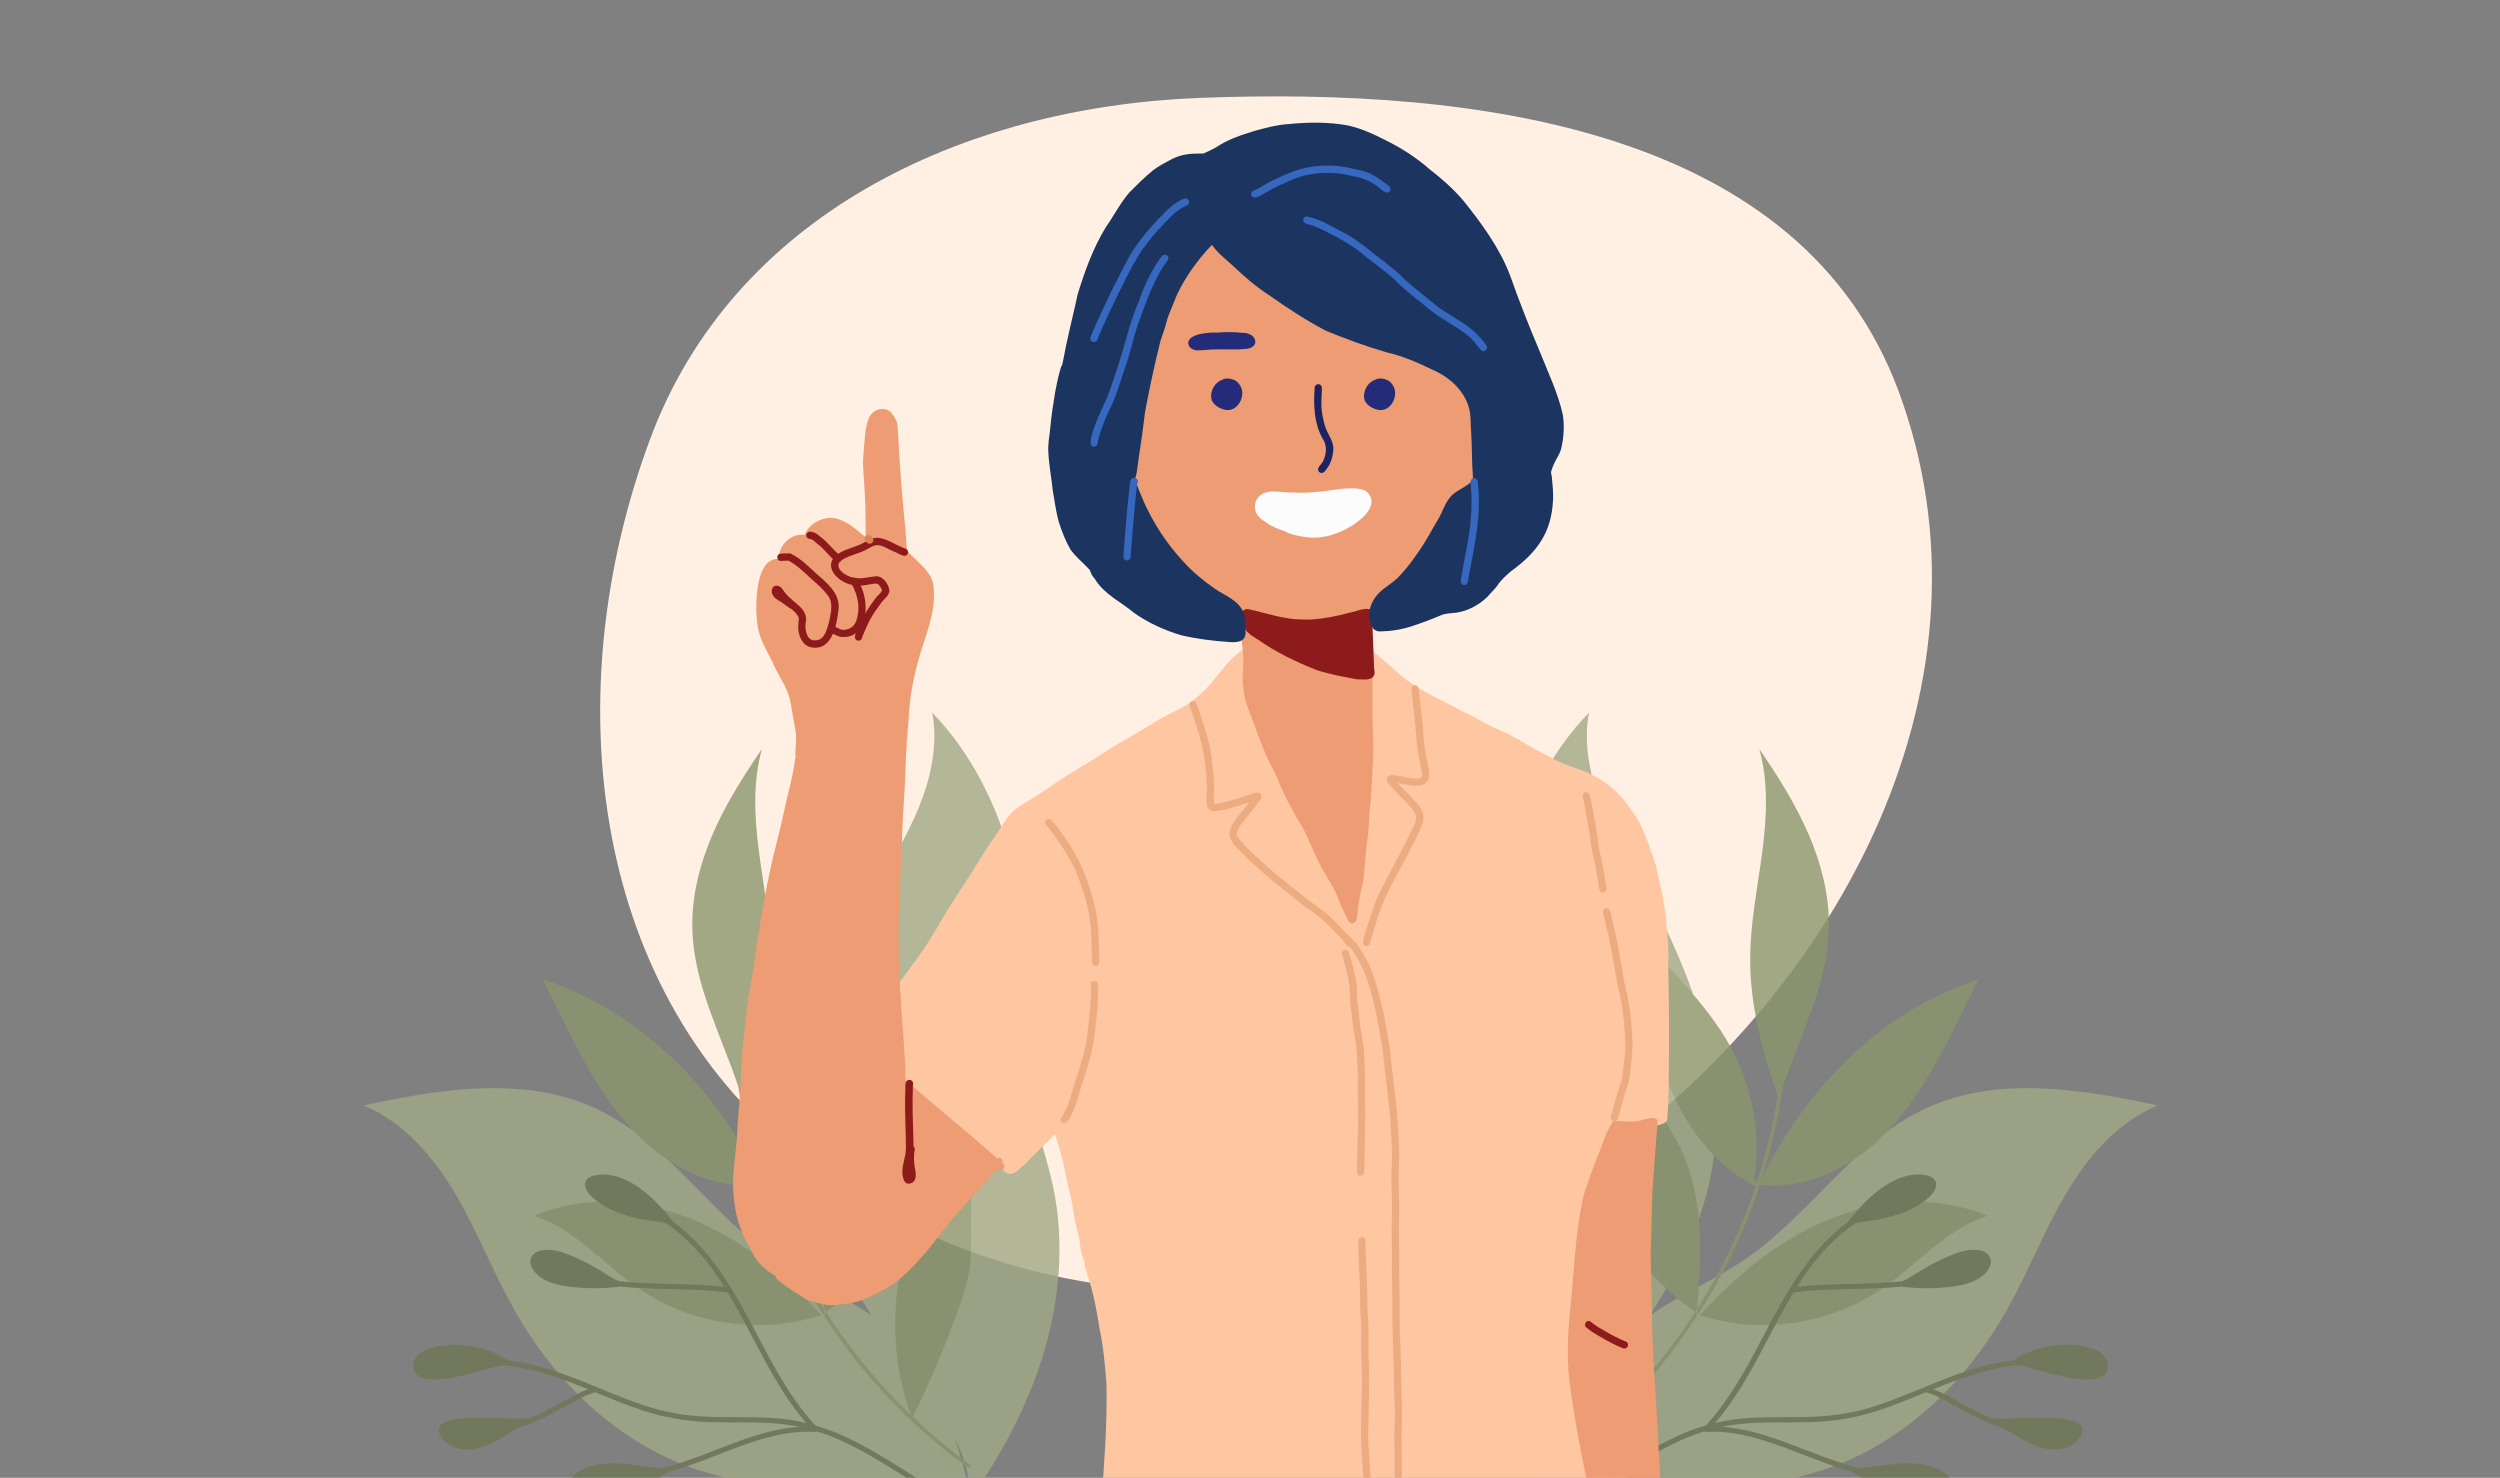<svg width="856" height="506" viewBox="0 0 856 506" fill="none" xmlns="http://www.w3.org/2000/svg">
<rect x="0" y="0" width="856" height="506" fill="#808080" stroke="none"/>
<g clip-path="url(#clip0_39767_75889)">
<path fill-rule="evenodd" clip-rule="evenodd" d="M410.655 33.524C506.241 29.799 616.732 44.198 650.049 133.882C686.492 231.981 631.669 337.905 546.107 398.144C464.629 455.507 354.869 457.967 275.733 397.413C201.828 340.862 190.168 237.802 222.522 150.541C250.91 73.978 329.072 36.703 410.655 33.524Z" fill="#FFF0E3"/>
<g opacity="0.8">
<path d="M546.73 476.489C542.083 482.915 537.402 489.437 534.374 496.762C532.152 502.111 530.898 508.001 531.34 513.743C520.678 498.637 511.784 482.187 506.288 464.553C500.462 445.769 498.62 425.561 502.679 406.311C504.927 395.775 508.884 385.587 510.356 374.901C511.554 366.317 511.128 357.599 511.013 348.947C510.795 330.109 512.219 311.136 517.242 292.987C522.246 274.873 530.98 257.52 544.073 244C542.076 254.705 544.4 265.841 548.453 275.935C552.513 286.057 558.305 295.372 563.595 304.908C579.923 334.365 592.032 368.281 585.963 401.448C580.84 429.454 563.455 453.456 546.73 476.489Z" fill="#A0A984"/>
<path d="M738.764 378.498C725.008 384.196 714.772 396.168 707.232 409.009C699.691 421.849 694.324 435.86 686.985 448.833C673.482 472.748 652.607 493.188 626.733 502.455C610.491 508.283 593.043 509.507 575.96 512.014C559.788 514.359 543.271 518.114 529.869 527.326C529.17 519.223 531.018 511.107 533.152 503.243C537.561 486.789 543.488 469.992 555.601 458C567.602 446.142 584.211 440.375 598.088 430.776C619.96 415.646 634.895 391.026 658.951 379.71C683.486 368.151 712.276 372.801 738.764 378.498Z" fill="#A0A984"/>
<path d="M644.167 441.42C656.39 433.084 666.357 420.767 680.465 416.306C663.391 409.031 643.436 410.47 626.262 417.488C609.124 424.486 594.495 436.626 582.016 450.305C602.629 457.009 626.265 453.627 644.167 441.42Z" fill="#8B966C"/>
<path d="M581.11 448.146C581.066 448.65 581.038 449.165 580.994 449.67C581.145 449.788 581.297 449.906 581.448 450.024C582.988 447.652 584.459 445.252 585.885 442.821C592.479 431.517 597.942 419.558 602.122 407.152C602.287 406.666 602.45 406.167 602.602 405.683C602.377 405.669 602.15 405.643 601.921 405.604C602.424 405.255 602.77 404.607 603.05 404.035C603.126 403.865 603.216 403.706 603.291 403.536C606.532 393.268 608.93 382.74 610.454 372.074C616.419 354.311 625.581 337.251 626.197 318.591C626.582 307.311 623.758 296.1 619.302 285.733C614.832 275.368 608.756 265.779 602.386 256.461C605.623 268.02 604.901 280.3 603.326 292.19C601.752 304.081 599.344 315.919 599.267 327.918C599.167 344.03 603.305 359.908 608.687 375.113C607.105 385.055 604.764 394.854 601.665 404.43L600.676 404.457C603.078 388.72 600.139 372.204 592.436 358.262C588.21 350.603 582.65 343.776 576.908 337.191C570.535 329.902 563.903 322.855 557.016 316.073C558.345 322.19 559.674 328.307 560.994 334.439C563.942 348.049 566.936 361.769 572.718 374.433C574.167 377.598 575.815 380.703 577.65 383.684C583.169 392.624 590.457 400.435 599.636 405.408C600.125 405.664 600.654 405.926 601.182 405.875C600.556 407.788 599.889 409.683 599.195 411.582C594.742 423.694 589.06 435.365 582.264 446.337C581.897 446.937 581.516 447.539 581.11 448.146Z" fill="#8B966C"/>
<path d="M580.415 449.252C580.653 448.884 580.89 448.515 581.102 448.152C582.457 431.419 583.388 414.208 577.617 398.495C576.16 394.519 574.288 390.72 572.141 387.074C572.139 387.061 572.124 387.05 572.122 387.038C568.55 380.968 564.213 375.317 559.684 369.922C553.047 362.012 545.933 354.523 538.375 347.492C546.338 360.591 548.055 376.389 550.061 391.588C551.228 400.48 552.672 409.613 555.57 418.077C557.62 424.043 560.399 429.688 564.334 434.675C568.823 440.377 574.599 444.89 580.415 449.252Z" fill="#8B966C"/>
<path d="M531.945 502.468C533.225 501.54 534.499 500.588 535.747 499.627C541.17 495.486 546.36 491.059 551.304 486.346C551.285 486.31 551.268 486.287 551.261 486.249L551.465 486.214C555.671 482.231 559.714 478.053 563.556 473.701C569.872 466.54 575.676 458.919 580.875 450.904C580.922 450.49 580.956 450.078 580.989 449.667C580.795 449.531 580.599 449.381 580.419 449.242C574.24 458.865 567.196 467.943 559.421 476.35C556.795 479.184 554.091 481.941 551.29 484.596C552.864 480.516 554.019 476.287 554.892 472.015C558.43 454.67 556.778 436.439 550.769 419.798C545.23 404.449 535.984 390.433 523.664 379.695C530.417 391.917 530.842 406.525 530.761 420.474C530.729 425.752 530.653 431.078 531.614 436.277C532.273 439.867 533.421 443.345 534.617 446.789C539.191 459.883 544.569 472.709 550.719 485.152C544.572 491.013 538.025 496.448 531.152 501.44C530.479 501.935 531.269 502.951 531.945 502.468Z" fill="#8B966C"/>
<path d="M603.291 403.535C603.075 404.253 602.846 404.973 602.602 405.683C614.455 407.041 626.558 402.939 636.298 395.986C646.355 388.822 654.104 378.824 660.441 368.218C666.764 357.616 671.801 346.305 677.457 335.32C644.582 345.908 618.272 372.414 603.291 403.535Z" fill="#8B966C"/>
<path d="M601.914 405.607C602.144 405.646 602.37 405.672 602.595 405.686C602.839 404.977 603.068 404.257 603.285 403.539C603.21 403.709 603.119 403.868 603.044 404.039C602.763 404.61 602.417 405.259 601.914 405.607Z" fill="#8B966C"/>
<path d="M608.875 377.094C608.964 376.777 609.067 376.459 609.168 376.141L608.875 377.094Z" fill="#8B966C"/>
<path d="M601.43 405.547C601.591 405.571 601.752 405.596 601.911 405.608L601.43 405.547Z" fill="#8B966C"/>
<path d="M659.834 402.496C656.097 401.572 652.126 402.514 648.649 404.179C642.163 407.31 637.202 412.728 632.699 418.437C631.718 419.147 630.763 419.888 629.832 420.661C622.918 426.417 617.535 433.554 612.862 441.159C612.831 441.183 612.816 441.216 612.801 441.248C610.454 445.075 608.294 449.009 606.19 452.949C599.69 465.175 593.557 477.846 584.067 488.093C581.509 488.841 578.994 489.708 576.533 490.757C565.501 495.433 555.608 502.333 545.414 508.522C535.329 514.643 524.606 520.27 512.75 521.74C511.617 521.886 511.693 523.678 512.827 523.533C514.256 523.347 515.659 523.129 517.077 522.839C528.644 520.544 539.053 514.574 548.969 508.434C559.097 502.175 569.065 495.368 580.28 491.193C581.374 490.792 582.478 490.455 583.59 490.102C583.729 490.226 583.916 490.293 584.14 490.278C589.163 490.002 594.158 490.64 599.033 491.836C610.945 494.755 622.241 500.705 634.113 503.882C634.129 503.89 634.129 503.889 634.145 503.897C635.638 504.807 637.124 505.733 638.641 506.634C642.514 508.924 646.505 511.13 650.807 512.455C655.125 513.787 659.808 514.202 664.137 512.912C665.352 512.548 666.563 512.024 667.466 511.14C668.37 510.256 668.931 508.918 668.638 507.677C668.393 506.674 667.647 505.855 666.85 505.189C662.2 501.255 655.564 500.665 649.506 501.212C645.287 501.585 641.072 502.413 636.867 502.713C636.488 502.636 636.133 502.55 635.762 502.457C620.239 498.554 605.681 489.591 589.545 488.542C592.748 487.896 596.02 487.479 599.331 487.277C606.578 486.848 613.847 487.179 621.106 486.894C628.389 486.6 635.461 485.399 642.407 483.191C648.249 481.321 653.925 478.959 659.602 476.637C659.709 476.746 659.824 476.839 660.001 476.882C663.331 477.874 666.324 479.636 669.323 481.343C672.248 482.996 675.227 484.576 678.265 485.985C680.872 487.174 683.531 488.25 686.241 489.132C687.229 489.728 688.232 490.331 689.235 490.934C692.702 493.036 696.25 495.175 700.216 495.988C704.175 496.818 708.704 496.075 711.462 493.11C712.681 491.8 713.494 489.749 712.56 488.23C711.861 487.096 710.478 486.632 709.179 486.326C700.321 484.31 691.081 486.144 682.029 485.657C680.78 485.157 679.537 484.601 678.319 484.036C675.273 482.603 672.325 480.999 669.407 479.33C666.987 477.951 664.537 476.636 661.92 475.68C662.284 475.533 662.625 475.394 662.966 475.257C672.056 471.576 681.721 468.104 691.556 467.414L691.872 467.5C698.66 469.208 705.324 471.568 712.291 472.253C714.204 472.429 716.152 472.484 718.021 471.989C719.189 471.682 720.342 471.111 721.075 470.128C722.368 468.359 721.802 465.708 720.297 464.101C718.808 462.503 716.614 461.742 714.476 461.243C705.91 459.284 696.577 461.016 689.227 465.839C678.636 466.967 668.404 471.066 658.619 475.095C651.835 477.89 645.035 480.718 637.944 482.641C630.75 484.575 623.435 485.15 616.001 485.217C608.761 485.293 601.486 485.059 594.268 485.935C591.889 486.213 589.531 486.7 587.2 487.256C591.462 482.324 595.075 476.873 598.348 471.265C603.824 461.841 608.427 451.875 614.091 442.558C618.082 442.041 622.087 441.747 626.105 441.596C634.357 441.258 642.78 441.355 651.025 440.52C656.776 441.272 662.617 441.277 668.365 440.547C672.5 440.017 676.836 438.969 679.754 435.998C681.177 434.546 682.202 432.336 681.339 430.494C680.63 429.001 678.885 428.251 677.228 428.035C674.011 427.609 670.78 428.657 667.772 429.907C664.138 431.4 660.634 433.21 657.298 435.295C655.378 436.497 653.446 437.812 651.38 438.689C639.4 440.002 627.262 439.229 615.3 440.63C616.601 438.549 617.943 436.506 619.392 434.533C623.776 428.571 629.015 423.065 635.15 418.902C636.906 418.394 638.815 418.194 640.651 417.94C647.131 417.037 653.613 415.147 658.868 411.267C660.091 410.374 661.239 409.347 662.083 408.08C662.813 406.977 663.258 405.506 662.638 404.33C662.125 403.302 660.948 402.776 659.834 402.496Z" fill="#6D7551"/>
</g>
<g opacity="0.8">
<path d="M316.536 476.489C321.183 482.915 325.863 489.437 328.892 496.762C331.113 502.111 332.368 508.001 331.926 513.743C342.587 498.637 351.482 482.187 356.977 464.553C362.803 445.769 364.645 425.561 360.586 406.311C358.339 395.775 354.382 385.587 352.91 374.901C351.712 366.317 352.137 357.599 352.252 348.947C352.471 330.109 351.047 311.136 346.023 292.987C341.02 274.873 332.285 257.52 319.193 244C321.19 254.705 318.866 265.841 314.813 275.935C310.752 286.057 304.961 295.372 299.671 304.908C283.342 334.365 271.233 368.281 277.303 401.448C282.426 429.454 299.81 453.456 316.536 476.489Z" fill="#A0A984"/>
<path d="M124.502 378.498C138.258 384.196 148.494 396.168 156.034 409.009C163.575 421.849 168.942 435.86 176.281 448.833C189.784 472.748 210.659 493.188 236.533 502.455C252.774 508.283 270.222 509.507 287.306 512.014C303.478 514.359 319.994 518.114 333.396 527.326C334.096 519.223 332.248 511.107 330.114 503.243C325.704 486.789 319.777 469.992 307.664 458C295.663 446.142 279.055 440.375 265.178 430.776C243.306 415.646 228.37 391.026 204.314 379.71C179.779 368.151 150.99 372.801 124.502 378.498Z" fill="#A0A984"/>
<path d="M219.098 441.42C206.875 433.084 196.909 420.767 182.8 416.306C199.874 409.031 219.83 410.47 237.003 417.488C254.141 424.486 268.771 436.626 281.25 450.305C260.637 457.009 237.001 453.627 219.098 441.42Z" fill="#8B966C"/>
<path d="M282.155 448.146C282.199 448.65 282.228 449.165 282.272 449.67C282.121 449.788 281.969 449.906 281.818 450.024C280.277 447.652 278.807 445.252 277.381 442.821C270.786 431.517 265.324 419.558 261.143 407.152C260.978 406.666 260.816 406.167 260.664 405.683C260.888 405.669 261.115 405.643 261.345 405.604C260.842 405.255 260.496 404.607 260.215 404.035C260.14 403.865 260.05 403.706 259.974 403.536C256.734 393.268 254.335 382.74 252.812 372.074C246.846 354.311 237.684 337.251 237.068 318.591C236.684 307.311 239.507 296.1 243.964 285.733C248.434 275.368 254.51 265.779 260.879 256.461C257.643 268.02 258.365 280.3 259.939 292.19C261.514 304.081 263.921 315.919 263.998 327.918C264.099 344.03 259.961 359.908 254.578 375.113C256.161 385.055 258.502 394.854 261.6 404.43L262.59 404.457C260.187 388.72 263.127 372.204 270.83 358.262C275.055 350.603 280.616 343.776 286.357 337.191C292.73 329.902 299.362 322.855 306.25 316.073C304.92 322.19 303.591 328.307 302.272 334.439C299.323 348.049 296.33 361.769 290.548 374.433C289.099 377.598 287.451 380.703 285.616 383.684C280.096 392.624 272.809 400.435 263.63 405.408C263.141 405.664 262.611 405.926 262.084 405.875C262.709 407.788 263.377 409.683 264.07 411.582C268.524 423.694 274.206 435.365 281.002 446.337C281.369 446.937 281.75 447.539 282.155 448.146Z" fill="#8B966C"/>
<path d="M282.85 449.252C282.613 448.884 282.376 448.515 282.163 448.152C280.809 431.419 279.878 414.208 285.648 398.495C287.106 394.519 288.978 390.72 291.124 387.074C291.126 387.061 291.142 387.05 291.144 387.038C294.716 380.968 299.053 375.317 303.581 369.922C310.219 362.012 317.332 354.523 324.891 347.492C316.927 360.591 315.21 376.389 313.205 391.588C312.038 400.48 310.594 409.613 307.696 418.077C305.646 424.043 302.867 429.688 298.932 434.675C294.442 440.377 288.666 444.89 282.85 449.252Z" fill="#8B966C"/>
<path d="M331.321 502.468C330.041 501.54 328.767 500.588 327.519 499.627C322.096 495.486 316.906 491.059 311.961 486.346C311.981 486.31 311.998 486.287 312.005 486.249L311.801 486.214C307.594 482.231 303.552 478.053 299.709 473.701C293.394 466.54 287.59 458.919 282.391 450.904C282.344 450.49 282.31 450.078 282.277 449.667C282.47 449.531 282.667 449.381 282.847 449.242C289.025 458.865 296.07 467.943 303.845 476.35C306.471 479.184 309.175 481.941 311.975 484.596C310.402 480.516 309.247 476.287 308.374 472.015C304.835 454.67 306.487 436.439 312.497 419.798C318.035 404.449 327.282 390.433 339.602 379.695C332.849 391.917 332.424 406.525 332.505 420.474C332.537 425.752 332.613 431.078 331.652 436.277C330.993 439.867 329.844 443.345 328.648 446.789C324.074 459.883 318.697 472.709 312.547 485.152C318.693 491.013 325.241 496.448 332.113 501.44C332.787 501.935 331.997 502.951 331.321 502.468Z" fill="#8B966C"/>
<path d="M259.974 403.535C260.19 404.253 260.42 404.973 260.664 405.683C248.811 407.041 236.708 402.939 226.968 395.986C216.911 388.822 209.161 378.824 202.825 368.218C196.502 357.616 191.465 346.305 185.809 335.32C218.684 345.908 244.994 372.414 259.974 403.535Z" fill="#8B966C"/>
<path d="M261.352 405.607C261.122 405.646 260.895 405.672 260.67 405.686C260.426 404.977 260.197 404.257 259.981 403.539C260.056 403.709 260.146 403.868 260.221 404.039C260.503 404.61 260.849 405.259 261.352 405.607Z" fill="#8B966C"/>
<path d="M254.391 377.094C254.301 376.777 254.199 376.459 254.097 376.141L254.391 377.094Z" fill="#8B966C"/>
<path d="M261.836 405.547C261.675 405.571 261.513 405.596 261.354 405.608L261.836 405.547Z" fill="#8B966C"/>
<path d="M203.432 402.496C207.169 401.572 211.14 402.514 214.616 404.179C221.103 407.31 226.063 412.728 230.567 418.437C231.547 419.147 232.503 419.888 233.434 420.661C240.348 426.417 245.731 433.554 250.403 441.159C250.435 441.183 250.45 441.216 250.465 441.248C252.812 445.075 254.972 449.009 257.075 452.949C263.575 465.175 269.709 477.846 279.199 488.093C281.757 488.841 284.271 489.708 286.733 490.757C297.765 495.433 307.658 502.333 317.852 508.522C327.937 514.643 338.66 520.27 350.515 521.74C351.649 521.886 351.572 523.678 350.439 523.533C349.01 523.347 347.606 523.129 346.189 522.839C334.622 520.544 324.213 514.574 314.297 508.434C304.169 502.175 294.201 495.368 282.985 491.193C281.891 490.792 280.788 490.455 279.676 490.102C279.536 490.226 279.35 490.293 279.126 490.278C274.102 490.002 269.108 490.64 264.233 491.836C252.321 494.755 241.024 500.705 229.153 503.882C229.137 503.89 229.137 503.889 229.12 503.897C227.628 504.807 226.142 505.733 224.625 506.634C220.751 508.924 216.761 511.13 212.459 512.455C208.141 513.787 203.458 514.202 199.129 512.912C197.913 512.548 196.703 512.024 195.799 511.14C194.896 510.256 194.334 508.918 194.627 507.677C194.873 506.674 195.618 505.855 196.415 505.189C201.066 501.255 207.702 500.665 213.759 501.212C217.979 501.585 222.194 502.413 226.399 502.713C226.778 502.636 227.133 502.55 227.504 502.457C243.027 498.554 257.584 489.591 273.72 488.542C270.518 487.896 267.245 487.479 263.934 487.277C256.688 486.848 249.419 487.179 242.159 486.894C234.877 486.6 227.805 485.399 220.859 483.191C215.017 481.321 209.341 478.959 203.664 476.637C203.557 476.746 203.442 476.839 203.264 476.882C199.934 477.874 196.941 479.636 193.943 481.343C191.018 482.996 188.039 484.576 185.001 485.985C182.394 487.174 179.734 488.25 177.024 489.132C176.037 489.728 175.034 490.331 174.031 490.934C170.564 493.036 167.015 495.175 163.049 495.988C159.091 496.818 154.561 496.075 151.804 493.11C150.585 491.8 149.771 489.749 150.706 488.23C151.404 487.096 152.788 486.632 154.087 486.326C162.944 484.31 172.185 486.144 181.237 485.657C182.486 485.157 183.728 484.601 184.946 484.036C187.993 482.603 190.941 480.999 193.858 479.33C196.278 477.951 198.729 476.636 201.345 475.68C200.981 475.533 200.641 475.394 200.3 475.257C191.21 471.576 181.544 468.104 171.709 467.414L171.394 467.5C164.605 469.208 157.942 471.568 150.975 472.253C149.062 472.429 147.114 472.484 145.245 471.989C144.076 471.682 142.923 471.111 142.191 470.128C140.897 468.359 141.463 465.708 142.969 464.101C144.458 462.503 146.651 461.742 148.789 461.243C157.356 459.284 166.688 461.016 174.038 465.839C184.63 466.967 194.861 471.066 204.647 475.095C211.431 477.89 218.231 480.718 225.321 482.641C232.516 484.575 239.83 485.15 247.264 485.217C254.505 485.293 261.78 485.059 268.997 485.935C271.377 486.213 273.734 486.7 276.066 487.256C271.804 482.324 268.19 476.873 264.918 471.265C259.442 461.841 254.838 451.875 249.175 442.558C245.183 442.041 241.178 441.747 237.16 441.596C228.909 441.258 220.485 441.355 212.241 440.52C206.489 441.272 200.649 441.277 194.901 440.547C190.766 440.017 186.43 438.969 183.512 435.998C182.089 434.546 181.063 432.336 181.927 430.494C182.636 429.001 184.38 428.251 186.037 428.035C189.255 427.609 192.485 428.657 195.493 429.907C199.127 431.4 202.632 433.21 205.968 435.295C207.888 436.497 209.82 437.812 211.885 438.689C223.866 440.002 236.003 439.229 247.965 440.63C246.664 438.549 245.322 436.506 243.874 434.533C239.49 428.571 234.251 423.065 228.115 418.902C226.359 418.394 224.451 418.194 222.615 417.94C216.135 417.037 209.652 415.147 204.398 411.267C203.174 410.374 202.026 409.347 201.182 408.08C200.453 406.977 200.008 405.506 200.627 404.33C201.14 403.302 202.318 402.776 203.432 402.496Z" fill="#6D7551"/>
</g>
<path d="M371.688 430.805C371.695 430.818 371.702 430.831 371.711 430.845C371.703 430.832 371.695 430.818 371.688 430.805Z" fill="#FFC7A1"/>
<path d="M571.431 344.808C571.375 338.396 571.178 331.985 571.224 325.568C571.295 322.309 570.683 319.286 570.569 316.008C570.221 310.815 569.022 305.745 567.938 300.669C567.066 295.686 565.169 290.98 563.413 286.26C562.154 282.726 560.205 279.489 557.952 276.503C555.936 273.522 553.464 270.896 550.612 268.705C548.632 267.134 546.449 265.877 544.138 264.849C543.86 264.598 543.49 264.447 543.115 264.316C542.813 264.158 542.496 264.024 542.189 263.972C542.187 263.972 542.184 263.972 542.182 263.972C539.13 262.801 536.015 261.883 533.053 260.468C530.856 259.281 528.496 257.94 526.187 256.863C523.596 255.438 521.107 253.831 518.494 252.44C516.309 251.142 513.944 250.204 511.628 249.179C508.934 247.968 506.421 246.412 503.807 245.048C501.537 243.925 499.25 242.824 497.039 241.584C490.317 238.094 483.378 234.987 477.815 229.611C475.82 227.799 473.745 226.079 471.67 224.36C470.021 222.94 468.543 221.282 466.636 220.198C462.24 217.879 457.081 217.273 452.171 217.11C445.495 216.795 438.95 218.084 432.613 220.083C432.268 220.191 431.922 220.302 431.578 220.422C431.345 219.83 430.606 219.443 429.995 219.708C428.339 220.517 426.812 221.593 425.267 222.599C420.559 225.914 417.435 230.851 413.664 235.105C411.39 237.317 409.142 239.606 406.423 241.282C403.53 243.097 400.349 244.436 397.344 246.063C392.356 249.137 387.351 252.167 382.229 255.007C377.065 258.299 372.109 261.446 366.807 264.615C362.467 267.209 358.443 270.287 354.139 272.942C351.609 274.491 348.968 275.92 346.73 277.886C344.336 280.18 342.87 283.22 340.987 285.911C338.864 288.85 336.954 291.934 335.03 295.007C331.937 300.271 328.354 305.227 325.179 310.446C321.973 315.432 319.326 320.746 315.84 325.583C312.772 329.992 309.393 334.325 306.279 338.75C305.735 339.481 305.117 340.353 304.489 341.217C304.089 341.768 304.313 342.586 304.861 342.942C305.025 343.029 305.18 343.081 305.329 343.105C304.011 345.158 302.694 347.212 301.378 349.265C301.013 349.837 301.176 350.621 301.749 350.989C302.026 351.167 302.358 351.221 302.664 351.157C301.327 353.973 300.019 356.827 300.08 359.96C300.345 362.768 302.321 365.018 303.804 367.303C305.268 369.402 306.742 371.495 308.252 373.565C311.413 377.661 314.828 381.651 318.793 385C322.522 388.09 326.942 390.158 330.705 393.19C332.861 394.647 334.858 396.298 336.862 397.949C337.741 398.804 338.954 398.721 340.028 398.319C341.558 399.035 342.6 400.178 344.059 401.108C346.073 403.095 348.229 401.174 349.768 399.629C351.203 398.38 352.562 397.058 353.823 395.637C356.261 393.178 358.77 390.788 361.247 388.365C362.374 392.191 363.721 395.959 364.423 399.897C365.124 404.264 366.454 408.563 367.246 412.917C367.726 416.717 368.658 420.636 369.581 424.391C369.837 425.916 369.925 427.47 370.29 428.978C370.643 430.232 371.077 431.46 371.5 432.689C371.486 432.702 371.469 432.712 371.454 432.721C371.398 432.755 371.342 432.787 371.281 432.811C371.661 434.053 372.024 435.298 372.36 436.552C374.37 442.485 375.507 448.666 376.474 454.848C377.826 461.149 378.371 467.556 378.858 473.972C379.17 487.594 378.069 501.191 377.083 514.765C376.686 520.014 375.887 525.213 374.969 530.394C373.936 536.85 373.493 543.412 371.83 549.751C370.497 555.933 369.358 562.156 368.203 568.383C367.458 571.937 367.241 575.571 366.401 579.107C365.909 581.363 365.758 583.664 365.468 585.951C365.093 588.158 365.461 589.351 367.553 590.367C368.043 590.637 368.527 590.918 369.017 591.195C368.815 594.21 368.749 597.228 369 600.246C369.163 601.556 369.336 602.864 369.534 604.169C369.197 604.722 369.356 605.433 369.867 605.828C370.615 606.49 371.601 606.746 372.585 606.697C373.511 606.749 374.531 606.839 375.479 606.899C379.824 607.35 384.173 607.898 388.545 607.978C390.07 608.018 391.593 607.98 393.114 607.914L393.624 607.995L407.785 607.599C411.186 607.558 414.586 607.442 417.986 607.314L565.714 603.188L564.228 564.947H564.225C564.255 562.357 564.212 559.767 564.059 557.182C563.318 545.916 561.26 534.795 559.648 523.633C558.435 515.724 556.825 507.884 555.693 499.961C554.507 490.989 553.113 482.05 551.577 473.134C552.714 466.962 553.852 460.793 554.991 454.624C556.511 445.821 558.496 437.078 559.387 428.183C560.435 414.064 561.168 399.882 562.717 385.804C563.235 386.06 563.842 385.785 564.385 385.597C565.603 385.661 567.037 385.519 568.255 385.127C568.92 384.961 569.665 384.718 570.194 384.304C570.196 384.301 570.199 384.299 570.204 384.297C570.343 384.211 570.455 384.097 570.545 383.958C570.547 383.956 570.547 383.953 570.549 383.95C570.788 383.646 570.92 383.271 570.883 382.808C570.947 382.263 570.939 381.678 570.998 381.225C571.195 378.069 571.317 374.902 571.366 371.739C571.414 362.763 571.563 353.786 571.431 344.808Z" fill="#FFC7A1"/>
<path d="M517.386 139.403C519.663 146.703 520.988 155.003 517.927 162.266C516.439 165.3 514.568 168.143 512.953 171.116C511.407 173.981 510.177 177.008 508.474 179.789C504.85 186.185 499.443 191.544 493.159 195.328C490.083 197.26 487.002 199.211 483.731 200.798C480.548 202.269 477.082 203.246 474.245 205.36C472.384 207.051 470.66 209.109 469.809 211.493C469.405 215.229 469.809 218.977 470.104 222.684C469.897 230.497 469.97 238.318 469.926 246.134C470.287 252.893 470.292 259.627 469.783 266.359C469.585 269.817 469.505 273.293 469.03 276.732C468.757 280.261 468.716 283.812 468.212 287.319C467.486 292.28 467.44 297.339 466.619 302.288C465.842 305.223 465.362 308.124 464.929 311.102C464.588 312.751 465.172 316.188 462.773 316.141C461.463 315.869 461.355 314.22 460.742 313.253C459.626 311.339 458.778 309.22 458.063 307.149C456.623 303.793 454.563 300.732 452.79 297.59C450.437 293.194 448.564 288.566 446.438 284.065C443.106 278.458 439.891 272.984 437.531 266.875C436.413 264.059 434.806 261.478 433.58 258.718C431.459 253.655 429.552 248.521 427.677 243.365C426.247 239.923 425.619 236.187 425.434 232.482C425.802 227.054 426.024 221.398 424.255 216.24C422.448 215.236 420.675 214.17 418.746 213.415C414.574 212.082 410.27 211.123 406.193 209.501C400.988 207.272 396.122 204.198 391.947 200.372C389.499 198.161 387.142 195.839 385.191 193.173C382.802 189.907 381.034 186.236 379.29 182.6C375.325 175.174 374.114 166.998 374.049 158.673C373.513 148.653 374.716 138.68 376.935 128.918C378.189 122.383 380.108 115.995 382.906 109.95C386.452 102.563 388.949 94.716 392.571 87.372C395.759 81.481 400.16 76.335 404.432 71.207C408.078 66.943 411.84 62.6 418.024 63.331C421.22 63.499 424.44 63.681 427.564 64.405C432.336 65.652 436.837 67.81 441.026 70.391C445.388 72.834 449.453 75.715 453.162 79.069C455.627 81.171 458.296 83.034 460.576 85.35C462.972 87.772 464.692 90.75 466.411 93.668C468.662 97.557 470.827 101.501 472.995 105.437C477.094 106.089 481.119 107.197 485.058 108.501C490.331 110.376 495.477 112.726 500.195 115.746C505.511 119.697 510.356 124.429 513.756 130.158C515.53 132.99 516.188 136.317 517.386 139.403Z" fill="#ED9C74"/>
<path d="M343.366 398.361C344.712 399.277 343.41 401.318 342.012 400.456C341.87 400.332 341.729 400.208 341.588 400.084C339.159 402.836 336.602 405.476 334.237 408.289C331.41 411.268 328.816 414.449 325.993 417.434C320.661 424.205 315.578 431.263 309.102 437.016C305.722 440.287 301.435 442.24 297.273 444.301C294.898 445.383 292.331 446.189 289.72 446.386C286.939 446.875 284.121 447.168 281.34 446.444C280.008 446.228 278.865 445.733 277.594 445.4C276.717 445.468 275.996 444.837 275.278 444.418C272.156 442.389 268.887 440.54 266.113 438.029C265.743 437.725 265.604 437.343 265.633 436.977C262.888 435.336 260.353 433.321 258.585 430.718C257.915 429.449 257.286 428.209 256.69 427.06C256.485 426.726 256.288 426.387 256.098 426.046C253.189 421.092 251.711 415.449 251.209 409.755C250.498 403.016 251.784 396.291 252.33 389.604C252.447 386.172 252.693 382.745 253.019 379.328C253.733 372.206 253.581 365.036 254.366 357.927C254.872 352.52 255.615 347.139 256.175 341.738C256.75 338.362 257.498 335.02 257.929 331.62C259.51 320.29 261.302 308.989 263.73 297.808C264.848 292.284 266.448 286.872 267.669 281.37C268.475 277.802 269.196 274.222 270.116 270.683C271.059 266.786 271.914 262.865 272.415 258.895C272.345 258.749 272.308 258.591 272.311 258.422C272.332 256.087 272.759 253.761 272.54 251.423C272.313 249.474 271.916 247.553 271.553 245.623C271.059 242.732 270.752 239.788 269.68 237.033C268.222 233.402 265.91 230.199 264.425 226.575C262.685 222.914 260.34 219.256 259.585 215.255C258.365 209.604 258.095 190.89 266.592 191.386C266.653 186.62 270.708 182.58 275.555 183.12C277.004 179.513 280.66 177.426 284.462 177.28C288.707 177.546 292.216 180.466 295.351 183.082C295.678 183.327 296.004 183.581 296.33 183.832C296.35 183.554 296.374 183.279 296.399 183.001C296.335 177.877 296.43 172.75 296.019 167.637C295.899 163.782 295.276 159.946 295.599 156.091C295.865 153.317 296.011 150.318 296.354 147.593C296.778 145.515 297.075 143.187 298.554 141.562C300.22 139.721 303.624 139.377 305.254 141.435C306.097 142.548 306.947 143.778 307.234 145.169C307.427 146.419 307.463 147.693 307.507 148.954C308.072 159.644 308.895 170.214 309.962 180.787C310.206 183.359 310.347 186.04 310.537 188.668C311.426 189.494 312.288 190.351 313.155 191.196C315.617 193.644 318.535 196.048 319.438 199.548C320.907 207.461 317.78 215.391 315.386 222.8C312.957 230.732 311.298 238.882 311.055 247.189C310.259 254.662 310.127 262.156 309.762 269.642C309.367 276.537 308.829 283.423 308.795 290.333C308.15 303.144 307.436 315.974 307.762 328.802C307.996 337.643 308.761 346.46 309.345 355.281C309.545 359.717 310.027 364.01 310.03 368.428C310.008 368.889 310.032 369.373 310.044 369.858C317.402 376.095 324.684 382.42 332.113 388.558C335.216 391.242 338.345 393.89 341.414 396.612C341.813 396.347 342.266 396.273 342.8 396.649C343.26 397 343.43 397.674 343.172 398.188C343.239 398.245 343.302 398.303 343.366 398.361Z" fill="#ED9C74"/>
<path d="M573.725 574.568C572.845 566.236 572.219 557.902 571.428 549.55C570.85 538.466 569.884 527.404 569.012 516.339C568.51 509.008 568.313 501.668 567.811 494.336C567.173 478.712 565.627 463.137 565.602 447.484C565.59 441.205 565.198 434.928 565.205 428.65C565.434 422.076 565.583 415.503 565.736 408.926C566.177 401.688 567.538 384.298 567.572 384.023C567.492 381.556 562.425 383.558 560.932 383.882C559.508 384.238 552.522 383.731 552.349 383.824C552.22 383.875 550.482 387.102 549.822 388.546C548.38 392.935 546.388 397.124 544.929 401.513C543.66 405.081 542.17 408.603 541.614 412.371C539.693 422.047 539.074 432.062 538.244 441.897C537.342 451.04 536.334 460.283 537.062 469.494C537.23 471.968 537.51 474.431 537.91 476.876C537.985 477.246 538.029 477.685 538.134 478.087C538.134 478.089 538.136 478.091 538.136 478.094C538.353 479.772 538.587 481.448 538.899 483.109C540.428 493.266 542.65 503.292 544.556 513.381C546.799 526.469 549.34 539.495 551.651 552.566C552.387 557.698 553.239 562.817 554.476 567.854C554.976 571.31 555.426 574.761 556.045 578.2C556.303 580.334 556.396 582.506 556.571 584.642C556.571 584.647 556.571 584.652 556.571 584.657C556.573 584.676 556.573 584.693 556.576 584.713C556.602 585.194 557.333 602.786 557.368 603.262H575.579C575.193 599.402 574.109 578.427 573.725 574.568Z" fill="#ED9C74"/>
<path d="M470.453 227.746C470.426 228.681 470.672 229.587 470.66 230.52C470.316 233.328 466.646 232.57 464.627 232.59C459.982 231.759 455.306 230.88 450.802 229.423C443.808 226.657 436.98 223.371 430.811 219.06C428.405 217.667 425.709 215.879 425.209 212.94C425.148 212.248 425.078 211.388 425.199 210.607C425.16 209.296 426.001 208.334 427.55 208.605C433.512 209.849 439.347 212.039 445.5 212.11C450.12 212.372 454.638 211.527 459.127 210.556C460.466 210.159 461.986 209.781 463.308 209.509C464.845 209.153 469.687 207.161 469.76 209.867C469.729 210.166 469.631 210.388 469.49 210.551C469.553 210.678 469.612 210.807 469.658 210.941C470.043 212.168 470.04 213.473 469.952 214.745C470.085 219.08 470.334 223.41 470.453 227.746Z" fill="#8E1B1B"/>
<path d="M535.089 141.957C535.744 145.934 535.425 150.067 534.47 153.967C533.981 155.504 533.045 156.831 532.339 158.268C531.815 159.391 531.367 160.501 531.041 161.665C531.175 162.289 531.318 162.91 531.37 163.524C531.603 166.062 531.896 168.614 531.759 171.164C531.243 182.47 526.202 189.194 517.324 195.634C515.667 197.1 513.951 198.554 512.745 200.429C511.746 201.847 510.402 202.97 509.323 204.322C506.444 207.149 502.511 209.261 498.519 209.802C496.789 209.991 495.045 209.977 493.45 210.647C489.99 212.103 487.269 213.141 483.706 214.307C480.125 215.554 476.394 216.114 472.614 216.202C470.462 216.288 469.614 214.735 469.075 212.749C468.332 210.008 469.17 207.01 470.788 204.676C472.868 201.675 476.094 200.286 478.613 197.804C481.95 194.423 484.844 190.332 487.406 186.386C489.188 183.61 490.672 180.655 492.403 177.85C494.04 175.127 494.836 171.902 497.106 169.576C499.249 167.601 502.192 166.721 504.184 164.522C504.228 164.478 504.271 164.435 504.315 164.391C504.305 164.001 504.305 163.611 504.32 163.219C503.916 158.066 504.062 153.083 503.726 147.958C503.467 145.408 503.701 142.802 503.146 140.289C501.619 133.735 496.066 128.915 490.106 126.426C485.191 123.995 480.12 121.879 474.783 120.642C467.677 118.591 460.742 116.017 453.916 113.221C447.242 109.701 440.774 105.478 434.67 101.16C429.984 98.157 425.788 94.465 421.759 90.645C419.979 89.016 418.072 87.516 416.467 85.714C415.926 85.121 415.427 84.488 414.95 83.836C410.176 88.853 406.07 94.489 403.062 100.746C401.99 103.496 400.774 106.189 399.764 108.963C399.114 111.599 398.254 114.178 397.341 116.733C395.331 124.77 393.587 132.858 392.08 140.966C391.43 146.475 390.635 151.958 389.805 157.443C389.493 159.681 389.359 161.914 388.604 164.051C392.068 174.409 397.586 184.112 405.017 192.11C408.298 195.791 412.012 198.823 416.026 201.621C419.526 204.03 424.12 205.516 425.793 209.792C426.562 211.597 426.063 213.621 426.402 215.516C426.989 219.517 424.217 220.131 420.878 219.832C415.293 219.44 409.684 218.777 404.236 217.457C398.598 215.743 393.088 213.256 388.281 209.824C383.906 206.149 378.446 203.679 375.221 198.776C374.836 198.058 374.24 197.52 373.831 196.838C373.558 196.251 373.317 195.652 373.076 195.053C372.725 194.777 372.423 194.439 372.14 194.093C370.211 192.135 368.058 190.359 366.482 188.082C364.78 185.133 363.562 181.889 362.512 178.652C361.55 175.161 361.112 171.552 360.471 167.994C360.028 163.61 359.151 159.253 358.951 154.849C358.776 152.236 359.258 149.688 359.558 147.109C359.899 142.842 360.581 138.589 361.262 134.376C361.776 132.009 362.156 129.607 362.831 127.279C363.067 126.57 363.228 125.46 363.73 124.855C364.204 122.552 364.677 120.252 365.106 117.948C366.333 112.181 367.782 106.467 369.015 100.702C371.453 92.733 374.305 84.856 378.679 77.727C381.438 73.791 383.613 69.432 386.789 65.798C389.371 63.243 391.933 60.632 394.758 58.345C396.724 56.818 398.952 55.683 401.152 54.526C403.755 53.174 406.642 52.58 409.564 52.607C410.395 52.59 411.23 52.519 412.058 52.573C412.268 52.434 412.512 52.356 412.743 52.259C413.977 51.747 415.139 51.053 416.333 50.48C420.357 47.753 425.045 46.187 429.673 44.784C433.358 43.81 437.038 42.745 440.857 42.514C447.747 41.832 454.813 41.683 461.644 42.979C466.118 43.98 470.458 45.97 474.484 48.032C479.93 50.743 484.937 53.936 489.492 57.953C493.521 61.075 497.344 64.438 500.708 68.277C507.187 76.295 513.463 84.802 517.129 94.498C520.27 103.481 523.805 112.338 527.521 121.099C530.237 127.965 533.496 134.721 535.089 141.957Z" fill="#1C3460"/>
<path d="M385.859 191.887C385.183 191.868 384.63 191.283 384.649 190.603C384.688 189.31 384.8 188.029 384.926 186.743C385.194 182.53 385.621 178.221 385.986 174.073C386.237 171.407 386.497 169.047 386.778 166.443C386.841 165.578 386.792 164.489 387.533 163.895C388.694 162.958 390.29 164.463 389.337 165.629C389.086 168.542 388.733 171.44 388.465 174.329L388.464 174.326C388.14 178.095 387.754 181.793 387.518 185.511C387.406 187.367 387.172 188.894 387.143 190.677C387.124 191.345 386.554 191.888 385.894 191.888C385.883 191.887 385.871 191.887 385.859 191.887Z" fill="#3768BF"/>
<path d="M374.403 152.916C370.941 152.77 377.839 138.86 378.679 137.016C380.07 133.811 381.095 130.45 382.169 127.128C385.009 119.13 386.627 110.732 390.034 102.931C391.386 98.852 393.163 94.93 395.399 91.265C396.291 89.948 397.007 88.398 398.229 87.368C399.143 86.801 400.378 87.799 400.029 88.815C394.844 95.668 392.228 104.008 389.317 111.984C387.793 116.716 386.828 121.633 385.07 126.298C383.43 131.283 381.959 136.356 379.529 141.032C378.16 144.118 376.959 146.973 376.148 150.151C375.87 151.194 376.007 152.928 374.616 152.928C374.549 152.928 374.478 152.924 374.403 152.916Z" fill="#3768BF"/>
<path d="M374.216 117.075C373.592 116.89 373.144 116.164 373.373 115.524C373.953 113.907 374.681 112.343 375.366 110.767C377.022 107.095 378.753 103.449 380.495 99.812C382.677 95.441 384.876 91.071 387.275 86.812C389.969 82.44 393.301 78.443 396.862 74.748C399.424 72.152 401.955 69.356 405.442 68.014C407.408 67.544 407.826 70.121 405.785 70.574C402.105 72.361 399.665 75.576 396.837 78.399C394.679 80.781 392.719 83.343 390.79 85.91C387.029 91.848 384.138 98.091 381.082 104.372C379.606 107.516 378.093 110.646 376.751 113.848C376.038 114.958 375.998 117.114 374.566 117.114C374.457 117.114 374.341 117.101 374.216 117.075Z" fill="#3768BF"/>
<path d="M506.928 119.712C505.737 118.221 504.568 116.718 503.202 115.413C500.467 112.939 497.135 111.292 494.113 109.212C490.781 107.339 488.029 104.67 485.001 102.368C482.113 100.057 479.29 97.67 476.708 95.015C473.812 92.485 470.651 90.29 467.662 87.879C463.312 84.072 458.249 81.39 453.12 78.828C451.997 78.285 450.881 77.737 449.715 77.299C448.716 76.922 447.576 76.883 446.668 76.317C446.137 75.894 446.047 75.097 446.468 74.564C447.274 73.592 448.463 74.488 449.443 74.627C453.025 75.645 456.213 77.696 459.523 79.352C463.625 81.429 467.239 84.257 470.766 87.175C473.184 88.965 475.571 90.794 477.883 92.723C480.087 94.74 482.096 96.917 484.48 98.7C487.306 101.011 490.131 103.327 493.01 105.568C495.153 106.935 497.296 108.313 499.44 109.684C503.249 111.737 506.381 114.762 508.931 118.223C509.617 119.162 508.781 120.216 507.885 120.216C507.549 120.217 507.205 120.068 506.928 119.712Z" fill="#3768BF"/>
<path d="M428.486 66.889C428.076 65.669 429.187 65.235 430.125 64.899C432.507 63.732 434.536 62.205 436.986 61.216C440.61 59.568 444.217 57.831 448.197 57.259C453.324 56.265 458.938 56.591 463.914 57.926C466.042 58.333 468.164 58.83 470.061 59.916C472.06 60.89 473.697 62.4 475.524 63.63C476.106 63.981 476.298 64.76 475.948 65.342C475.054 66.679 473.634 65.41 472.755 64.724C470.09 62.393 466.676 60.819 463.207 60.318C455.998 58.432 448.043 58.813 441.268 62.037C438.713 63.182 436.287 64.166 433.998 65.583C433.063 66.062 431.006 67.639 429.629 67.639C429.13 67.639 428.72 67.432 428.486 66.889Z" fill="#3768BF"/>
<path d="M500.144 199.041C500.446 196.634 501.006 194.267 501.377 191.868C502.916 184.318 504.185 176.599 503.802 168.869C503.715 167.604 503.644 166.341 503.488 165.084C503.405 164.409 503.939 163.783 504.604 163.717C505.291 163.647 505.887 164.158 505.97 164.833C506.131 166.282 506.238 167.739 506.304 169.195C506.635 175.966 505.627 182.727 504.431 189.371C503.859 191.909 503.491 194.479 502.984 197.026C502.59 198.164 503.038 200.278 501.355 200.324C500.705 200.305 500.086 199.718 500.144 199.041Z" fill="#3768BF"/>
<path d="M446.96 183.868C444.378 183.632 441.822 182.92 439.501 181.758C437.523 181.086 435.401 180.297 433.752 179.017C432.755 178.395 431.76 177.801 430.989 176.922C428.6 174.076 429.5 170.044 433.068 168.752C434.936 168.067 436.91 168.261 438.89 168.452C440.077 168.567 441.27 168.683 442.44 168.61C447.271 168.935 452.125 168.445 456.896 167.691C459.89 167.272 465.431 166.539 467.947 168.318C472.52 172.472 466.69 177.657 463.027 179.927C458.874 182.483 454.071 184.274 449.175 184.09C448.437 184.062 447.699 183.989 446.96 183.868Z" fill="#FCFCFC"/>
<path d="M293.147 219.092C291.891 218.083 293.89 215.237 294.295 213.99C295.639 210.642 297.652 207.689 299.794 204.822C300.425 203.839 301.639 203.187 302.026 202.084C301.273 200.479 300.753 199.422 298.789 199.934C296.636 200.317 294.431 200.803 292.249 200.328C287.717 199.904 281.617 194.48 286.098 190.25C288.599 188.22 291.885 187.61 294.779 186.335C296.648 185.379 298.495 184.034 300.692 184.134C303.761 184.48 306.561 186.525 309.365 187.617C309.527 187.702 309.791 187.769 309.957 187.849C310.606 187.98 311.044 188.641 310.927 189.291C310.243 191.514 307.642 189.415 306.326 188.942C303.922 188.124 301.447 185.771 298.834 187.016C297.458 187.636 296.222 188.534 294.789 189.027C292.428 189.988 289.818 190.56 287.756 192.112C285.397 194.521 289.655 197.265 291.84 197.695C294.466 198.503 297.088 197.561 299.706 197.335C302.225 197.02 304.293 199.94 304.528 202.177C304.479 203.334 303.759 204.265 302.943 205.025C301.865 206.139 301.082 207.23 300.266 208.478C298.107 211.239 296.798 214.406 295.442 217.599C295.249 218.029 295.201 218.51 294.925 218.902C294.511 219.443 293.669 219.532 293.147 219.092Z" fill="#8E1B1B"/>
<path d="M287.753 218.05C286.728 217.817 285.823 217.261 284.865 216.862C283.443 216.187 284.365 214.015 285.838 214.567C286.763 214.929 287.604 215.525 288.602 215.684C289.45 215.654 290.365 215.476 291.111 215.06C293.205 214.014 293.573 211.529 293.872 209.429C294.188 205.854 293.074 202.334 291.204 199.348C290.814 197.725 293.42 197.141 293.731 198.806C297.963 204.871 297.967 219.168 287.753 218.05Z" fill="#8E1B1B"/>
<path d="M277.36 221.568C274.963 220.844 273.681 218.259 273.373 215.925C273.262 214.889 273.278 213.842 273.412 212.808C273.542 212.237 273.588 211.637 273.315 211.097C272.772 210.188 272.016 209.304 271.167 208.677C269.723 207.862 268.466 206.769 267.07 205.882C266.151 205.315 265.146 204.793 264.627 203.794C263.675 202.244 264.46 200.044 266.551 200.647C267.545 200.929 268.062 201.907 268.588 202.676C270.226 204.851 272.454 206.254 274.338 208.163C275.614 209.573 276.375 211.482 275.851 213.373C275.556 215.668 276.205 219.549 279.228 219.244C282.364 219.235 283.168 215.35 283.887 212.918C284.299 210.789 284.877 208.618 284.544 206.44C284.312 204.652 283.077 203.349 281.927 202.065C280.598 200.642 279.134 199.365 277.668 198.089C275.265 195.881 272.898 193.48 269.979 191.97C269.084 191.999 268.186 191.992 267.296 192.084C266.07 192.071 265.662 190.279 266.765 189.736C267.472 189.404 268.301 189.573 269.059 189.504C269.824 189.489 270.652 189.341 271.295 189.848C274.283 191.398 276.797 193.909 279.249 196.161C282.866 199.416 287.585 202.912 287.148 208.336C286.542 213.878 284.959 223.33 277.36 221.568Z" fill="#8E1B1B"/>
<path d="M286.187 192.269C283.92 190.501 282.313 188.036 280.001 186.319C279.171 185.716 278.531 184.773 277.483 184.566C276.858 184.543 276.207 184.23 276.08 183.559C275.841 182.498 276.952 181.772 277.906 182.105C279.008 182.286 279.928 182.882 280.709 183.657C283.448 185.634 285.237 188.228 287.775 190.345C289.021 191.383 287.459 193.284 286.187 192.269Z" fill="#8E1B1B"/>
<path d="M296.832 185.748C295.294 184.959 296.149 183.028 297.735 183.225C298.468 183.393 298.937 184.119 299.055 184.815C299.189 186.017 297.611 186.671 296.832 185.748Z" fill="#E08057"/>
<path d="M363.647 384.224C362.888 383.593 363.202 382.614 363.842 382.029C364.333 381.217 364.709 380.338 365.119 379.487C366.567 376.667 367.018 373.505 368.068 370.541C368.487 369.362 368.877 368.18 369.24 366.983C370.593 362.5 372.061 357.978 372.371 353.28C372.998 347.893 373.767 342.523 373.48 337.081C373.555 335.466 375.975 335.507 375.972 337.159C376.162 342.023 375.758 346.856 375.029 351.658C374.716 356.585 373.699 361.27 372.145 365.93C371.493 368.335 370.648 370.669 369.885 373.035C369.084 376.073 368.234 379.096 366.741 381.881C366.174 383.013 365.206 385.295 363.647 384.224Z" fill="#ECAC80"/>
<path d="M375.126 330.768C374.417 330.749 373.935 330.162 373.916 329.485C373.697 324.805 373.897 319.92 373.229 315.3C372.45 309.317 370.524 303.902 368.393 298.358C365.914 292.971 362.629 288.033 358.996 283.375C358.284 282.595 357.24 281.793 358.241 280.738C358.732 280.271 359.544 280.312 360.004 280.806C364.66 286.253 368.673 292.44 371.361 299.104C373.898 305.886 376.014 312.938 376.146 320.206C376.263 323.323 376.325 326.443 376.41 329.561C376.429 330.242 375.774 330.788 375.126 330.768Z" fill="#ECAC80"/>
<path d="M461.62 324.106C461.034 323.918 460.798 323.236 460.497 322.757C460.215 322.387 459.912 322.033 459.705 321.807C455.996 317.795 452.176 313.889 447.511 310.983C440.685 305.46 433.655 300.263 427.344 294.139C425.124 291.657 421.869 289.445 420.917 286.136C420.8 281.716 425.494 278.17 427.717 274.744C424.006 276.003 420.212 277.185 416.326 277.731C412.353 278.339 413.124 273.199 413.222 270.677C413.187 263.14 412.081 255.596 409.609 248.465C409.044 246.748 408.572 245.003 407.948 243.306C407.595 242.285 406.582 240.8 407.962 240.121C408.562 239.85 409.36 240.116 409.611 240.747C410.292 242.381 410.884 244.055 411.379 245.754C413.218 251.397 414.896 257.132 415.261 263.09C415.577 265.588 415.735 268.107 415.715 270.624C415.677 272.168 415.437 273.73 415.794 275.256C419.586 274.856 423.244 273.562 426.863 272.408C428.161 271.949 429.492 271.198 430.908 271.418C432.465 271.928 432.054 273.275 431.181 274.238C430.071 275.809 428.892 277.432 427.636 278.872C426.454 280.492 422.695 284.241 423.568 286.241C426.21 289.995 429.792 293.052 433.202 296.097C435.239 297.858 437.171 299.738 439.396 301.258C440.722 302.305 441.882 303.531 443.322 304.434C446.375 306.892 449.424 309.333 452.64 311.575C455.514 313.548 457.742 316.275 460.203 318.712C461.204 319.779 462.307 320.793 463 322.099C463.3 322.445 463.4 322.969 463.235 323.395C462.996 324.03 462.25 324.35 461.62 324.106Z" fill="#ECAC80"/>
<path d="M467.623 323.912C466.972 323.773 466.502 323.089 466.665 322.431C467.106 320.638 467.647 318.875 468.163 317.107C469.397 313.416 470.457 309.629 472.155 306.118C476.006 298.172 480.539 290.546 484.214 282.516C484.211 282.523 484.208 282.531 484.205 282.538C484.2 282.549 484.196 282.56 484.19 282.571C486.214 278.742 483.501 277.007 481.152 274.388C479.338 272.626 477.569 270.807 475.927 268.881C474.985 267.898 474.022 266.449 475.65 265.559C476.037 265.352 476.544 265.388 476.969 265.417C478.766 265.601 480.548 265.947 482.32 266.299C483.824 266.426 485.657 267.029 486.9 265.891C486.919 263.818 486.249 261.8 485.884 259.774C485.62 257.913 485.289 256.058 485.06 254.192C484.83 250.519 484.439 246.862 484.081 243.199C483.817 241.248 483.661 239.28 483.397 237.333C483.32 236.326 482.862 234.889 484.257 234.61C485.759 234.411 485.829 236.095 485.884 237.177C486.377 241.102 486.733 245.017 487.177 248.933C487.376 251.88 487.539 254.723 488.086 257.599C488.316 260.641 489.801 263.648 489.26 266.71C487.208 270.647 481.984 268.552 478.554 268.144C480.433 270.156 482.419 272.098 484.288 274.114C485.547 275.43 486.914 276.869 487.306 278.703C487.643 280.301 487.148 282.087 486.499 283.504C485.545 285.722 484.379 287.839 483.317 290.003C482.186 292.274 481.046 294.546 479.803 296.757C476.64 302.616 473.378 308.461 471.51 314.887C470.719 317.13 470.086 319.416 469.415 321.698C469.201 322.677 468.958 324.185 467.623 323.912Z" fill="#ECAC80"/>
<path d="M552.349 383.824C551.681 383.61 551.362 382.906 551.547 382.253C552.061 380.439 552.573 378.627 553.087 376.815C553.762 373.809 555.209 371.046 555.558 367.973C555.996 364.32 556.513 360.729 556.508 357.055C556.197 350.536 555.657 343.974 553.932 337.687C552.784 331.674 551.901 325.61 550.59 319.629C549.881 317.303 549.56 314.953 548.915 312.63C548.7 311.987 549.049 311.266 549.694 311.047C551.193 310.612 551.502 312.406 551.735 313.485C551.971 315.137 552.435 316.875 552.826 318.374C554.206 324.209 555.115 330.152 556.134 336.066C557.523 341.493 558.44 346.998 558.735 352.569C559.083 356.399 559.098 360.262 558.516 364.071C558.094 367.24 558.022 370.586 556.639 373.516C555.675 376.668 554.834 379.858 553.92 383.026C553.735 383.681 552.974 384.029 552.349 383.824Z" fill="#ECAC80"/>
<path d="M547.646 304.633C546.946 300.296 546.265 295.964 545.196 291.703C544.568 288.873 544.519 285.963 543.881 283.132C543.354 280.385 542.969 277.617 542.351 274.888C542.329 273.861 541.538 272.774 542.062 271.802C542.674 270.798 544.337 271.243 544.37 272.428C545.417 277.013 546.172 281.672 546.948 286.31C547.098 288.164 547.336 290.01 547.771 291.822C548.826 295.87 549.384 300.021 550.092 304.141C550.368 305.742 548.003 306.24 547.646 304.633Z" fill="#ECAC80"/>
<path d="M420.164 129.58C419.394 129.546 418.405 130.055 417.682 130.408C415.419 131.64 414.104 134.668 414.942 137.137C415.789 138.898 417.716 139.929 419.557 140.343C419.832 140.393 420.102 140.417 420.365 140.417C424.425 140.417 426.887 134.661 424.279 131.509C423.342 130.13 421.744 129.638 420.164 129.58Z" fill="#242B78"/>
<path d="M471.901 140.342C472.176 140.393 472.446 140.417 472.708 140.417C476.769 140.417 479.231 134.661 476.623 131.509C475.686 130.13 474.088 129.638 472.507 129.58C471.738 129.546 470.749 130.055 470.026 130.408C467.763 131.64 466.448 134.668 467.286 137.137C468.133 138.898 470.06 139.928 471.901 140.342Z" fill="#242B78"/>
<path d="M410.051 119.96C410.114 119.96 410.178 119.961 410.242 119.961C411.213 119.961 412.184 119.876 413.154 119.794C414.335 119.692 415.516 119.589 416.705 119.641C417.976 119.595 419.25 119.609 420.526 119.624C422.372 119.646 424.219 119.668 426.058 119.509C431.759 119.334 430.544 113.922 425.434 113.964C422.613 113.645 419.774 113.667 416.941 113.862C414.72 113.774 412.362 114.025 410.151 114.544C408.838 114.999 407.106 115.693 406.853 117.23C406.697 118.959 408.519 119.974 410.051 119.96Z" fill="#242B78"/>
<path d="M467.519 424.718C467.325 422.968 464.809 423.359 465.038 425.035C465.124 431.273 465.598 437.526 465.717 443.774C465.532 447.291 465.944 450.783 466.116 454.288C465.965 460.579 466.161 466.928 466.384 473.227C466.262 480.591 465.757 488.271 466.126 495.682C466.696 504.305 467.374 512.916 467.882 521.546C468.043 523.222 470.456 522.947 470.369 521.37C469.851 511.394 468.817 501.439 468.452 491.457C468.596 482.129 469.084 472.588 468.544 463.233C468.68 457.888 468.582 452.336 468.159 446.953C468.324 439.542 467.616 432.159 467.519 424.718Z" fill="#ECAC80"/>
<path d="M464.314 335.777C463.68 332.496 462.886 329.218 461.827 326.052C461.257 324.501 458.976 325.317 459.467 326.856C459.723 327.495 459.956 328.137 460.073 328.819C460.794 331.449 461.54 334.122 461.958 336.842C462.372 340.221 461.998 343.647 462.824 346.986C463.024 350.747 463.729 354.444 464.39 358.144C464.607 362.02 464.945 365.852 464.962 369.744C464.831 373.143 464.83 376.889 465.049 380.362C464.961 383.878 464.881 387.392 464.823 390.909C464.757 394.365 464.689 397.818 464.623 401.274C464.611 401.954 465.098 402.551 465.797 402.592C466.453 402.629 467.1 402.098 467.114 401.418C467.183 397.855 467.253 394.289 467.319 390.726C467.417 385.35 467.629 379.984 467.326 374.61C467.605 369.199 467.258 363.53 466.887 358.065C466.342 354.453 465.52 351.095 465.368 347.388C465.12 345.214 464.617 343.315 464.66 341.035C464.725 339.276 464.625 337.512 464.314 335.777Z" fill="#ECAC80"/>
<path d="M512.652 591.609C509.463 592.091 506.233 592.382 503.034 592.89C498.541 593.639 493.985 594.334 489.438 593.873C488.26 593.052 486.854 592.458 485.853 591.43C485.748 591.202 485.578 591.022 485.377 590.896C485.203 589.265 485.117 587.623 484.959 585.991C484.679 583.556 484.767 581.108 484.574 578.67C483.952 573.929 483.309 569.167 483.059 564.388C482.537 557.997 481.729 551.628 481.488 545.213C481.272 540.963 480.744 536.735 481.018 532.472C480.898 528.102 480.375 523.749 480.377 519.37C480.339 515.728 480.438 512.085 480.141 508.404C479.845 502.715 480.077 497.014 479.885 491.269C480.05 487.218 480.249 483.127 479.92 479.07C479.749 471.563 479.679 463.956 479.328 456.43C479.15 451.765 479.299 447.326 479.199 442.574C479.147 438.243 478.941 433.919 479.118 429.59C478.824 421.186 479.304 412.691 478.884 404.255C478.853 401.085 479.121 397.657 479.104 394.45C478.89 390.303 478.784 385.766 478.395 381.561C477.754 374.24 476.629 367 475.971 359.665C474.598 351.066 473.173 342.379 470.241 334.158C469.225 330.834 467.56 327.704 465.642 324.82C464.877 323.333 463.705 322.08 462.381 321.051C462.063 320.734 461.765 320.399 461.441 320.088C460.952 319.615 460.104 319.735 459.683 320.227C459.248 320.711 459.305 321.509 459.779 321.943C460.461 322.686 461.209 323.375 462.003 324.012C464.299 326.789 465.928 330.075 467.372 333.369C470.377 341.67 471.962 350.384 473.388 359.078C474.168 367.098 475.31 375.066 476.054 383.103C476.246 386.83 476.414 390.562 476.613 394.291C476.653 397.284 476.398 400.569 476.393 403.635C476.5 408.727 476.747 413.583 476.515 418.725C476.404 423.536 476.731 428.172 476.547 433.051C476.779 443.92 476.642 454.832 477.172 465.729C477.452 470.756 477.139 475.794 477.531 480.815C477.701 484.026 477.572 487.25 477.399 490.472C477.377 493.983 477.593 497.335 477.462 500.886C477.437 504.69 477.678 508.489 477.854 512.285C477.847 516.425 477.867 520.574 478.066 524.711C478.195 527.258 478.481 529.802 478.528 532.354C478.46 535.259 478.35 538.165 478.721 541.058C479.197 546.363 479.177 551.712 479.873 556.999C480.439 561.651 480.561 566.34 481.135 570.991C481.405 574.496 482.149 577.959 482.214 581.474C482.223 584.121 482.571 587.137 482.784 589.874C482.916 590.678 482.832 591.594 483.038 592.399C483.037 592.416 483.034 592.431 483.034 592.448C482.621 593.599 481.573 594.362 480.523 594.903C479.486 595.258 478.405 595.374 477.311 595.42C476.433 594.997 474.965 595.272 474.027 595.217C463.57 595.664 453.094 595.457 442.644 595.999C437.076 595.68 431.511 595.819 425.942 596.045C416.322 596.209 406.701 596.911 397.088 596.376C390.582 595.686 383.673 595.234 377.35 593.312C375.268 592.752 373.183 592.202 371.096 591.654C370.438 591.478 369.751 591.955 369.608 592.598C369.457 593.28 369.897 593.914 370.555 594.086C372.877 594.698 375.203 595.289 377.511 595.942C381.791 597.323 386.296 597.644 390.736 598.193C394.52 598.832 398.347 598.875 402.166 599.106C412.38 599.035 422.594 598.599 432.806 598.317C436.197 598.169 439.581 598.403 442.971 598.495C448.659 598.08 454.357 598.233 460.05 598.018C464.35 598.166 468.634 597.784 472.922 597.726C473.155 597.93 473.461 598.051 473.787 598.037C474.963 597.985 476.14 597.937 477.316 597.885C478.727 597.821 479.848 597.911 481.157 597.328C482.553 596.744 483.888 595.825 484.735 594.551C484.845 594.405 484.954 594.228 485.055 594.036C485.679 594.463 486.342 594.828 486.774 595.142C487.766 595.625 488.816 596.905 489.995 596.342C490.09 596.352 490.185 596.365 490.281 596.377C490.781 596.452 491.274 596.515 491.782 596.531C499.868 596.536 507.899 594.224 516.001 593.861C516.681 593.854 517.224 593.226 517.197 592.563C516.96 590.554 514.011 591.621 512.652 591.609Z" fill="#ECAC80"/>
<path d="M548.037 457.763C550.568 459.247 553.059 460.63 555.816 461.677C557.382 462.151 558.132 459.851 556.588 459.305C554.167 458.369 551.794 457.064 549.539 455.754C547.871 454.801 546.193 453.88 544.746 452.603C543.476 451.584 541.937 453.415 543.136 454.509C544.626 455.804 546.314 456.803 548.037 457.763Z" fill="#8E1B1B"/>
<path d="M453.065 157.839C452.546 159.028 450.42 160.338 451.735 161.653C452.023 161.861 452.288 161.95 452.536 161.95C453.61 161.95 454.332 160.275 454.982 159.483C455.903 157.898 456.375 156.034 456.516 154.213C456.787 151.704 455.262 149.595 454.278 147.422C453.338 145.371 452.929 143.009 452.581 140.744C452.249 138.125 452.598 135.461 452.624 132.831C452.649 132.151 452.103 131.564 451.424 131.54C450.744 131.515 450.155 132.064 450.133 132.743C449.736 138.601 449.865 144.67 452.753 149.989C454.444 152.396 454.261 155.262 453.065 157.839Z" fill="#1D2260"/>
<path d="M310.869 369.856C310.133 370.178 309.965 371.041 309.998 371.771C310.043 372.704 309.963 373.646 309.937 374.582C309.739 380.743 310.196 386.945 310.196 393.122C310.247 396.576 308.189 399.921 309.265 403.358C309.457 404.337 310.111 405.368 311.231 405.293C314.512 404.87 313.508 401.099 313.071 398.834C312.921 397.572 312.908 396.312 312.987 395.048C313.071 394.216 313.565 393.158 312.787 392.52C312.736 387.142 312.413 381.782 312.465 376.403C312.494 374.793 312.597 373.18 312.569 371.569C312.785 371.084 312.664 370.509 312.28 370.106C311.929 369.737 311.326 369.657 310.869 369.856Z" fill="#8E1B1B"/>
</g>
<defs>
<clipPath id="clip0_39767_75889">
<rect width="855" height="506" fill="white" transform="translate(0.5)"/>
</clipPath>
</defs>
</svg>
